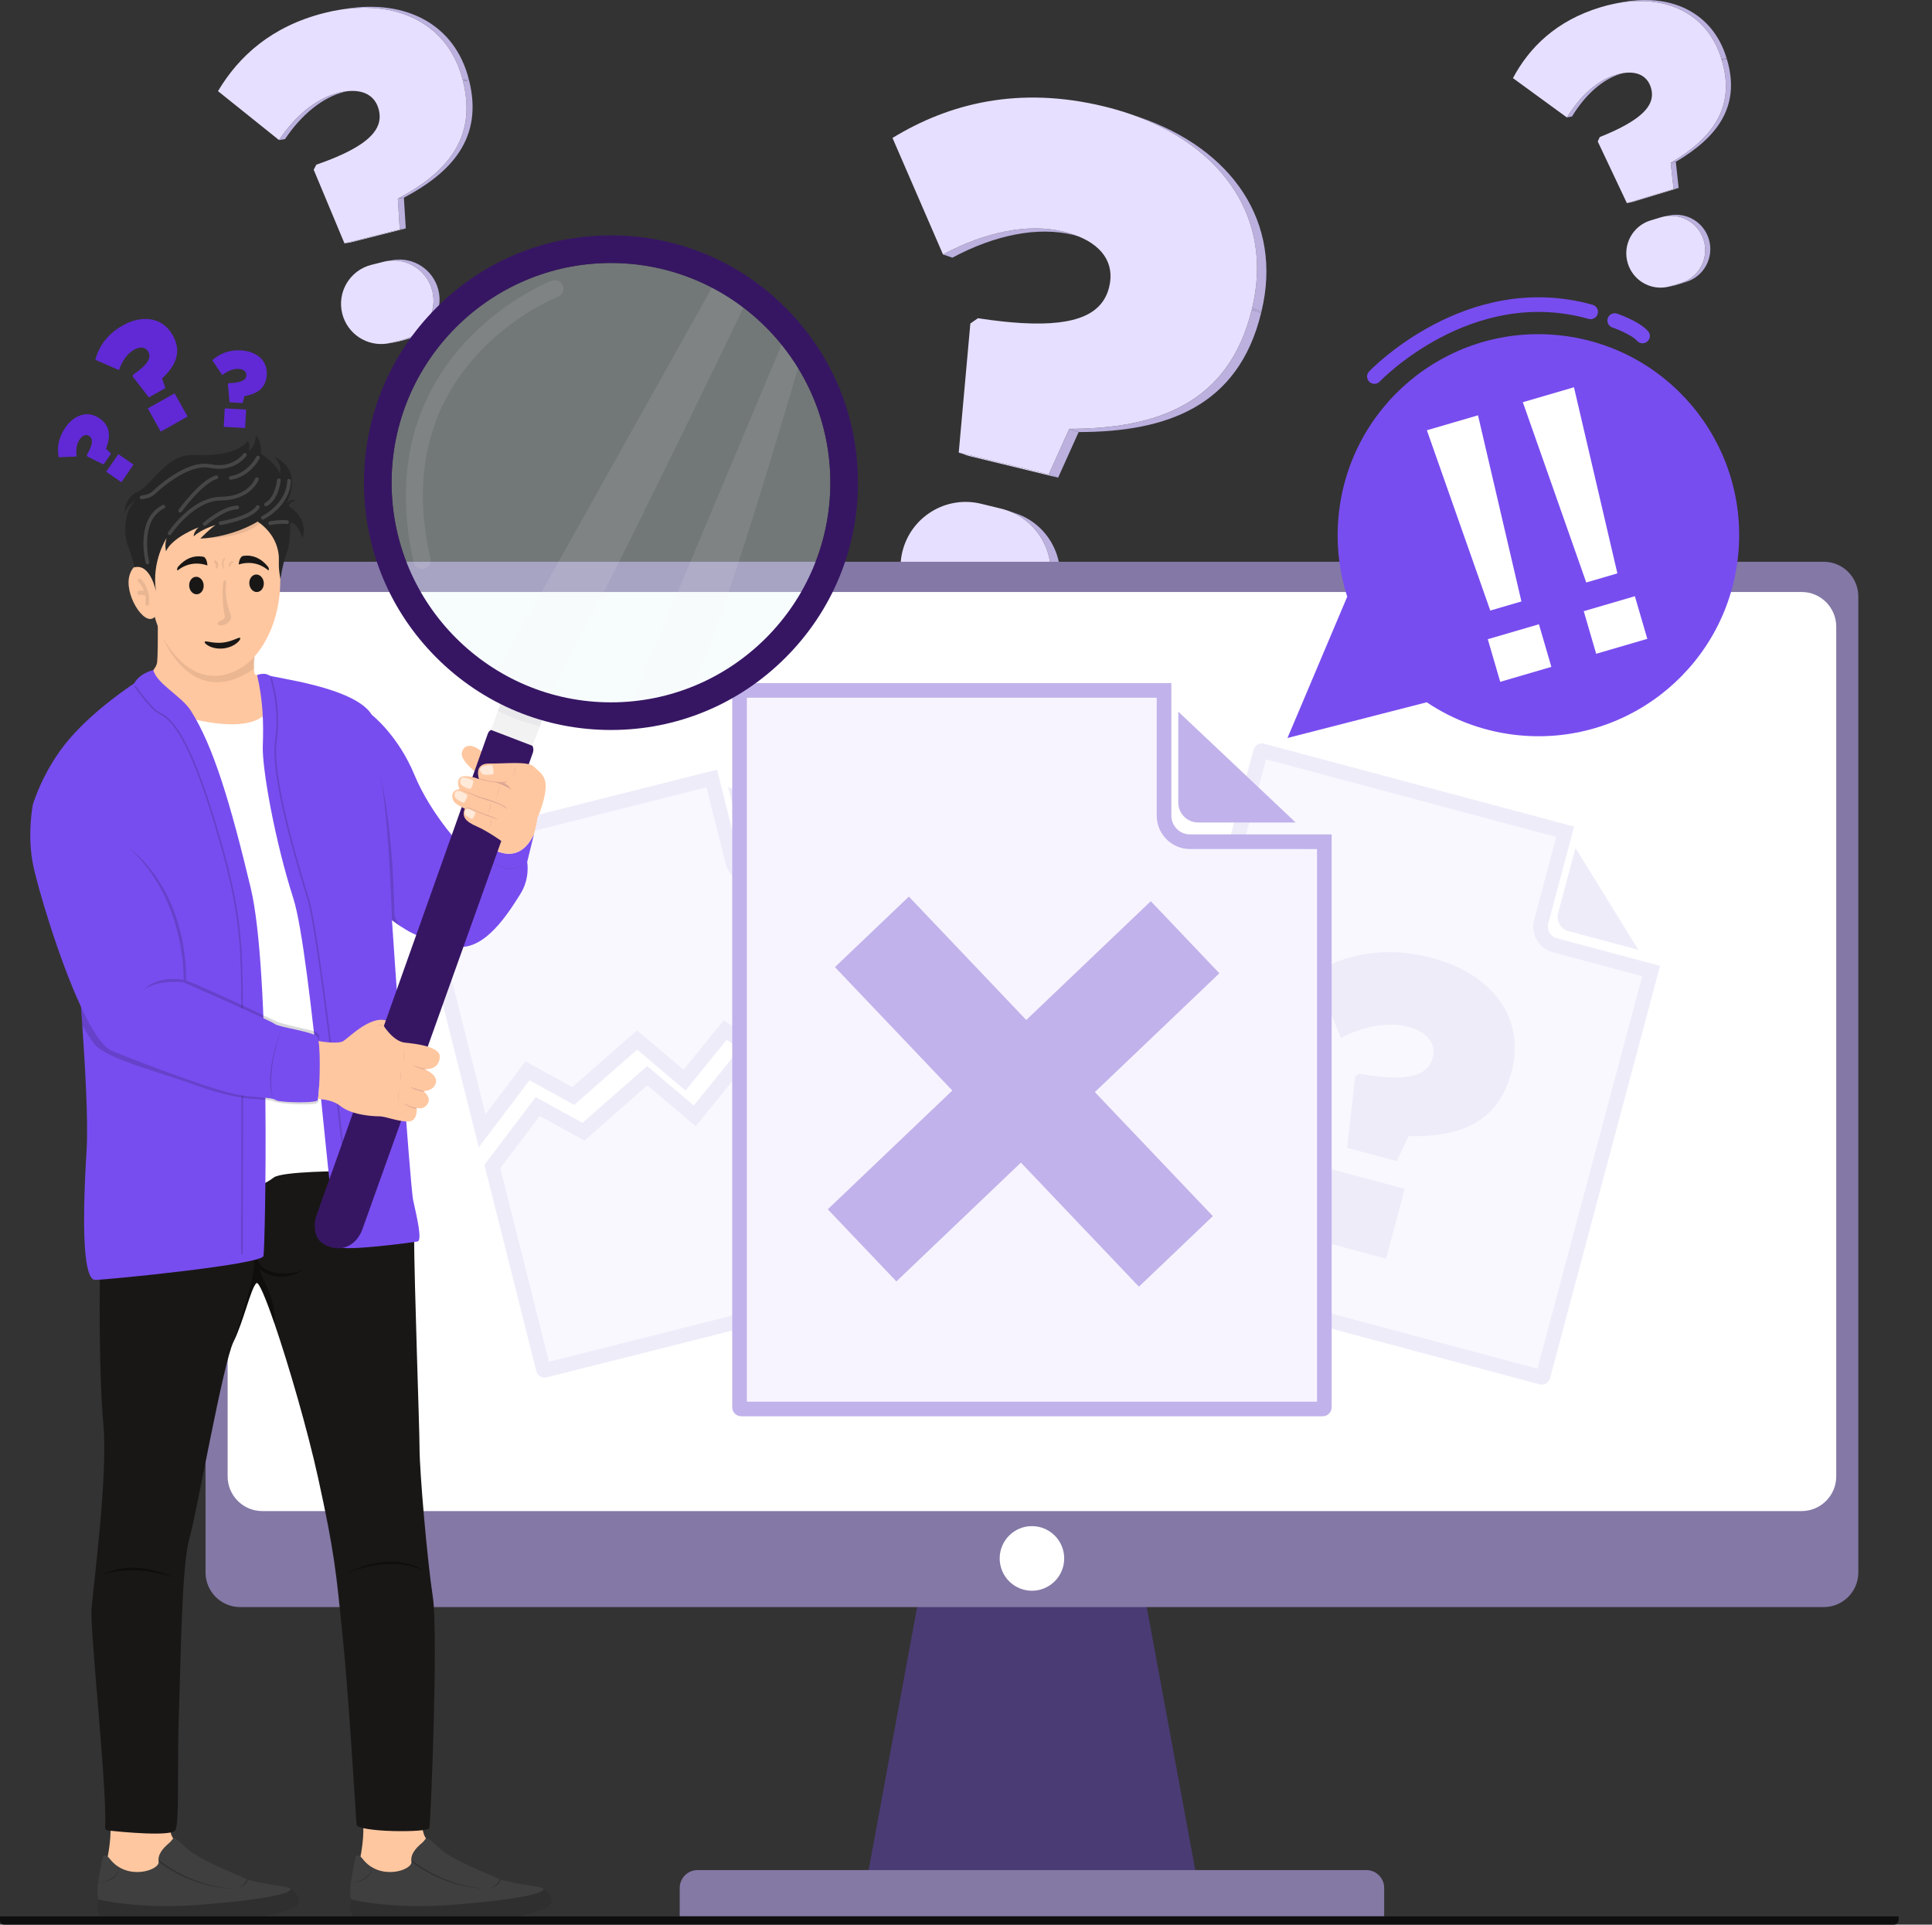 <svg width="264" height="263" viewBox="0 0 264 263" fill="none" xmlns="http://www.w3.org/2000/svg">
<rect x="0" y="0" width="264" height="263" fill="#333333" stroke="none"/>
<g clip-path="url(#clip0_4348_4403)">
<path d="M146.676 32.04L147.961 32.481C147.536 32.336 147.085 32.203 146.609 32.089C141.832 30.928 135.954 32.09 130.138 35.21L128.854 34.769C134.669 31.65 140.547 30.488 145.324 31.648C145.801 31.764 146.251 31.895 146.676 32.04Z" fill="#BBB0DE"/>
<path d="M143.305 64.827L144.591 65.267L132.292 62.28L131.007 61.84L143.305 64.827Z" fill="#E7DFFF"/>
<path d="M146.107 58.601L147.392 59.04L144.591 65.267L143.305 64.827L146.107 58.601Z" fill="#BBB0DE"/>
<path d="M154.382 15.563L155.667 16.004C168.4 20.366 175.328 30.384 172.376 42.558L171.091 42.117C174.044 29.945 167.115 19.927 154.382 15.563Z" fill="#BBB0DE"/>
<path d="M171.091 42.117L172.376 42.557L172.328 42.762L171.043 42.321L171.091 42.117Z" fill="#BBB0DE"/>
<path d="M171.043 42.321L172.328 42.762C169.213 55.602 159.341 59.032 147.392 59.042L146.107 58.601C158.056 58.59 167.928 55.162 171.043 42.321Z" fill="#BBB0DE"/>
<path d="M171.043 42.321C167.929 55.162 158.056 58.591 146.107 58.601L143.306 64.827L131.008 61.84L132.008 50.731L132.595 44.204L133.631 43.484C134.864 43.674 136.021 43.824 137.108 43.94C138 44.033 138.843 44.102 139.639 44.148C147.342 44.587 150.701 42.772 151.566 39.208C152.349 35.978 150.611 33.389 146.679 32.042C146.254 31.896 145.804 31.764 145.327 31.65C140.55 30.489 134.672 31.651 128.857 34.771L121.956 18.85C129.663 14.139 139.188 11.705 150.875 14.544C152.09 14.839 153.26 15.18 154.385 15.566C167.118 19.928 174.047 29.946 171.094 42.12L171.043 42.321Z" fill="#E7DFFF"/>
<path d="M129.843 86.161L131.128 86.601C130.858 86.537 130.594 86.459 130.338 86.371L129.053 85.93C129.309 86.018 129.573 86.095 129.843 86.161Z" fill="#E7DFFF"/>
<path d="M132.588 86.827L133.873 87.268L131.129 86.601L129.844 86.161L132.588 86.827Z" fill="#E7DFFF"/>
<path d="M137.58 69.734L138.865 70.174C143.164 71.647 145.707 76.191 144.613 80.705C143.453 85.488 138.644 88.427 133.873 87.268L132.588 86.828C137.359 87.986 142.168 85.047 143.328 80.264C144.422 75.751 141.879 71.205 137.58 69.734Z" fill="#BBB0DE"/>
<path d="M137.58 69.734C141.879 71.207 144.422 75.751 143.328 80.264C142.168 85.047 137.359 87.986 132.588 86.828L129.844 86.161C129.574 86.096 129.31 86.018 129.053 85.93C124.756 84.457 122.211 79.913 123.305 75.4C124.465 70.615 129.275 67.678 134.046 68.836L136.79 69.503C137.059 69.568 137.322 69.646 137.58 69.734Z" fill="#E7DFFF"/>
<path d="M221.47 10.051L222.171 9.907C221.94 9.954 221.701 10.016 221.454 10.091C218.977 10.841 216.62 12.94 214.813 15.91L214.112 16.054C215.919 13.084 218.276 10.986 220.753 10.235C221 10.16 221.239 10.098 221.47 10.051Z" fill="#BBB0DE"/>
<path d="M228.681 25.826L229.382 25.683L223.007 27.615L222.306 27.759L228.681 25.826Z" fill="#E7DFFF"/>
<path d="M228.292 22.253L228.993 22.109L229.382 25.682L228.681 25.826L228.292 22.253Z" fill="#BBB0DE"/>
<path d="M220.574 0.515L221.275 0.372C228.215 -1.053 234.029 1.64 235.934 7.951L235.233 8.095C233.328 1.784 227.514 -0.909 220.574 0.515Z" fill="#BBB0DE"/>
<path d="M235.233 8.095L235.933 7.951L235.965 8.057L235.266 8.201L235.233 8.095Z" fill="#BBB0DE"/>
<path d="M235.266 8.201L235.967 8.057C237.978 14.715 234.413 18.909 228.995 22.108L228.294 22.252C233.712 19.055 237.276 14.86 235.266 8.201Z" fill="#BBB0DE"/>
<path d="M235.266 8.201C237.277 14.859 233.711 19.053 228.294 22.252L228.682 25.825L222.307 27.758L219.799 22.45L218.325 19.332L218.602 18.729C219.212 18.485 219.777 18.244 220.3 18.006C220.73 17.811 221.13 17.617 221.504 17.424C225.115 15.565 226.155 13.844 225.598 11.995C225.092 10.32 223.613 9.61 221.471 10.05C221.239 10.097 221 10.159 220.754 10.234C218.276 10.984 215.919 13.083 214.113 16.053L206.738 10.674C208.979 6.477 212.65 2.827 218.71 0.99C219.34 0.799 219.962 0.642 220.576 0.516C227.516 -0.909 233.33 1.784 235.235 8.095L235.266 8.201Z" fill="#E7DFFF"/>
<path d="M228.262 39.103L228.963 38.959C228.823 39.002 228.683 39.037 228.542 39.067L227.841 39.211C227.982 39.181 228.122 39.146 228.262 39.103Z" fill="#E7DFFF"/>
<path d="M229.684 38.673L230.385 38.529L228.963 38.959L228.262 39.103L229.684 38.673Z" fill="#E7DFFF"/>
<path d="M227.392 29.583L228.093 29.439C230.435 28.959 232.801 30.34 233.507 32.681C234.257 35.161 232.858 37.78 230.385 38.529L229.684 38.673C232.157 37.922 233.556 35.305 232.806 32.825C232.101 30.484 229.735 29.102 227.392 29.583Z" fill="#BBB0DE"/>
<path d="M227.392 29.584C229.734 29.103 232.1 30.484 232.807 32.825C233.556 35.305 232.157 37.924 229.684 38.673L228.262 39.103C228.122 39.146 227.981 39.181 227.841 39.211C225.498 39.691 223.133 38.31 222.426 35.969C221.676 33.489 223.076 30.87 225.548 30.12L226.971 29.689C227.112 29.647 227.253 29.611 227.392 29.584Z" fill="#E7DFFF"/>
<path d="M47.042 12.516L47.869 12.385C47.597 12.428 47.313 12.487 47.02 12.562C44.085 13.305 41.217 15.631 38.946 19.006L38.119 19.137C40.389 15.763 43.258 13.437 46.193 12.692C46.485 12.617 46.768 12.559 47.042 12.516Z" fill="#BBB0DE"/>
<path d="M54.626 31.343L55.451 31.213L47.895 33.129L47.069 33.259L54.626 31.343Z" fill="#E7DFFF"/>
<path d="M54.362 27.145L55.188 27.015L55.451 31.214L54.625 31.343L54.362 27.145Z" fill="#BBB0DE"/>
<path d="M46.506 1.322L47.333 1.191C55.521 -0.101 62.172 3.359 64.062 10.839L63.234 10.969C61.345 3.489 54.694 0.029 46.506 1.322Z" fill="#BBB0DE"/>
<path d="M63.234 10.969L64.062 10.839L64.092 10.965L63.267 11.096L63.234 10.969Z" fill="#BBB0DE"/>
<path d="M63.266 11.096L64.094 10.965C66.087 18.856 61.694 23.568 55.19 27.015L54.362 27.145C60.867 23.697 65.258 18.985 63.266 11.096Z" fill="#BBB0DE"/>
<path d="M63.267 11.096C65.26 18.987 60.867 23.698 54.363 27.145L54.625 31.343L47.069 33.258L44.422 26.919L42.866 23.195L43.224 22.504C43.95 22.252 44.624 22 45.249 21.751C45.762 21.545 46.24 21.34 46.688 21.135C51.008 19.156 52.317 17.199 51.764 15.01C51.262 13.025 49.573 12.115 47.044 12.514C46.771 12.557 46.488 12.616 46.195 12.691C43.26 13.434 40.391 15.76 38.121 19.135L29.789 12.453C32.633 7.666 37.121 3.597 44.303 1.777C45.05 1.587 45.784 1.436 46.509 1.322C54.697 0.029 61.348 3.489 63.237 10.969L63.267 11.096Z" fill="#E7DFFF"/>
<path d="M53.423 46.84L54.25 46.709C54.084 46.752 53.919 46.786 53.753 46.812L52.926 46.943C53.092 46.916 53.257 46.883 53.423 46.84Z" fill="#E7DFFF"/>
<path d="M55.109 46.413L55.935 46.283L54.249 46.709L53.423 46.84L55.109 46.413Z" fill="#E7DFFF"/>
<path d="M52.917 35.665L53.744 35.534C56.509 35.098 59.2 36.84 59.9 39.614C60.642 42.554 58.867 45.539 55.935 46.283L55.108 46.414C58.04 45.671 59.815 42.685 59.072 39.745C58.373 36.971 55.682 35.229 52.917 35.665Z" fill="#BBB0DE"/>
<path d="M52.916 35.665C55.681 35.229 58.372 36.971 59.072 39.745C59.814 42.685 58.039 45.669 55.108 46.414L53.421 46.841C53.255 46.884 53.09 46.918 52.924 46.944C50.161 47.38 47.469 45.639 46.768 42.864C46.026 39.924 47.801 36.938 50.733 36.195L52.419 35.768C52.585 35.725 52.751 35.691 52.916 35.665Z" fill="#E7DFFF"/>
<path d="M155.108 210.977H141.011H126.912L118.109 258.707H141.011H163.911L155.108 210.977Z" fill="#4A3B74"/>
<path d="M249.202 219.608H32.818C30.204 219.608 28.085 217.486 28.085 214.869V81.504C28.085 78.886 30.204 76.764 32.818 76.764H249.2C251.814 76.764 253.933 78.886 253.933 81.504V214.869C253.933 217.487 251.815 219.608 249.202 219.608Z" fill="#8478A6"/>
<path d="M246.182 206.487H35.837C33.224 206.487 31.105 204.365 31.105 201.748V85.635C31.105 83.018 33.224 80.895 35.837 80.895H246.182C248.795 80.895 250.915 83.018 250.915 85.635V201.748C250.915 204.365 248.795 206.487 246.182 206.487Z" fill="white"/>
<path d="M141.01 217.373C143.445 217.373 145.419 215.396 145.419 212.958C145.419 210.52 143.445 208.543 141.01 208.543C138.575 208.543 136.602 210.52 136.602 212.958C136.602 215.396 138.575 217.373 141.01 217.373Z" fill="white"/>
<path d="M186.707 255.546H95.313C93.97 255.546 92.88 256.638 92.88 257.983V261.866H189.141V257.983C189.14 256.638 188.05 255.546 186.707 255.546Z" fill="#8478A5"/>
<g opacity="0.25">
<path d="M122.965 142.632L130.59 172.924C130.611 173.01 130.555 173.1 130.463 173.122L74.46 187.246C74.368 187.27 74.277 187.217 74.255 187.132L67.275 159.399L73.469 151.211L79.729 154.646L88.443 146.99L94.936 152.484L100.483 145.634L106.746 149.835L113.505 142.612L118.524 148.012L122.965 142.632Z" fill="#E9E3FA" stroke="#C1B2EB" stroke-width="2" stroke-miterlimit="10"/>
<path d="M116.182 116.326L121.575 137.752L117.132 143.132L112.114 137.732L105.354 144.954L99.091 140.754L93.544 147.604L87.052 142.11L78.337 149.766L72.077 146.331L65.883 154.518L56.403 116.85C56.381 116.763 56.438 116.674 56.529 116.65L97.255 106.38L100.137 117.834C100.47 119.153 101.862 119.939 103.249 119.588L116.182 116.326Z" fill="#E9E3FA" stroke="#C1B2EB" stroke-width="2" stroke-miterlimit="10"/>
<path d="M101.583 115.829L99.49 107.511L113.349 114.794L103.952 117.164C102.896 117.43 101.835 116.832 101.583 115.829Z" fill="#C1B2EB"/>
</g>
<g opacity="0.25">
<path d="M225.621 132.692L210.84 188.082C210.815 188.174 210.72 188.23 210.626 188.205L153.687 172.969C153.594 172.944 153.539 172.849 153.564 172.755L172.254 102.71C172.279 102.617 172.375 102.561 172.469 102.586L213.875 113.666L210.601 125.932C210.224 127.347 211.06 128.795 212.473 129.172L225.621 132.692Z" fill="#E9E3FA" stroke="#C1B2EB" stroke-width="2" stroke-miterlimit="10"/>
<path d="M212.907 124.779L215.285 115.87L223.885 129.801L214.331 127.244C213.258 126.957 212.621 125.854 212.907 124.779Z" fill="#C1B2EB"/>
<path d="M185.174 147.103L185.758 146.718C192.412 147.898 195.116 146.996 195.76 144.581L195.775 144.526C196.284 142.616 195.085 141.032 192.393 140.312C189.757 139.607 186.482 140.174 183.216 141.828L179.587 132.914C183.923 130.404 189.236 129.179 195.684 130.904C203.926 133.11 208.504 139.147 206.556 146.447L206.527 146.558C204.639 153.633 199.119 155.405 192.489 155.256L190.857 158.669L184.072 156.854L185.174 147.103ZM180.906 159.499L191.953 162.455L189.405 172.001L178.358 169.045L180.906 159.499Z" fill="#C1B2EB"/>
</g>
<path d="M180.966 115.023V192.301C180.966 192.43 180.861 192.536 180.731 192.536H101.289C101.16 192.536 101.055 192.43 101.055 192.301V94.575C101.055 94.445 101.16 94.34 101.289 94.34H159.06V111.454C159.06 113.426 160.653 115.021 162.623 115.021L180.966 115.023Z" fill="#F7F4FF" stroke="#C1B2EB" stroke-width="2" stroke-miterlimit="10"/>
<path d="M161.008 109.675V97.246L177.047 112.391H163.718C162.221 112.39 161.008 111.173 161.008 109.675Z" fill="#C1B2EB"/>
<path d="M114.089 132.156L124.193 122.519L140.235 139.381L157.251 123.147L166.623 132.999L149.607 149.232L165.732 166.184L155.629 175.821L139.503 158.87L122.487 175.103L113.115 165.251L130.131 149.018L114.089 132.156Z" fill="#C1B2EB"/>
<path d="M49.258 253.705C49.258 253.705 49.891 250.668 49.552 248.676C49.213 246.685 57.58 247.036 57.58 247.036C57.58 247.036 57.404 250.162 58.221 251.23C59.038 252.298 58.548 254.195 58.548 254.195L55.086 257.542L51.287 256.798C51.287 256.796 49.037 255.054 49.258 253.705Z" fill="#FFC7A0"/>
<path d="M48.121 261.665C48.207 261.806 48.317 261.92 48.471 262.014H69.915C73.177 261.492 74.872 260.738 75.224 260.328C75.795 259.665 74.937 258.431 74.236 258.049C74.184 258.021 74.134 257.999 74.088 257.981C73.426 257.732 70.153 257.423 68.41 256.823C68.372 256.809 68.334 256.795 68.296 256.782C68.19 256.742 68.09 256.701 67.999 256.66C66.427 255.949 61.703 254.16 59.846 252.386C57.99 250.612 58.356 251.215 57.767 251.741C57.212 252.235 56.183 253.059 56.2 254.156C56.202 254.228 56.208 254.301 56.218 254.376C56.394 255.583 51.858 257.064 49.526 253.985C49.526 253.985 48.741 252.928 48.518 254.059C48.295 255.188 47.512 258.785 48.016 259.56C48.016 259.56 47.541 260.725 48.121 261.665Z" fill="#3F3F3F"/>
<path opacity="0.25" d="M66.585 258.101C60.354 257.948 56.22 254.375 56.22 254.375C56.209 254.3 56.204 254.226 56.202 254.154C60.725 257.647 65.369 258.055 66.585 258.101Z" fill="black"/>
<path opacity="0.35" d="M66.855 258.106C66.816 258.106 66.745 258.106 66.645 258.104C66.716 258.104 66.785 258.105 66.855 258.106Z" fill="#191716"/>
<path opacity="0.25" d="M68.412 256.821C68.314 257.233 67.963 257.757 66.907 258.099C67.042 258.048 67.988 257.663 68.298 256.78C68.334 256.793 68.374 256.808 68.412 256.821Z" fill="black"/>
<path opacity="0.25" d="M48.121 261.665C48.207 261.806 48.317 261.92 48.471 262.014H69.915C73.177 261.492 74.872 260.738 75.224 260.328C75.795 259.665 74.937 258.431 74.236 258.049C74.569 258.744 70.623 259.599 62.01 260.28C53.398 260.96 48.016 259.56 48.016 259.56C48.016 259.56 47.541 260.725 48.121 261.665Z" fill="black"/>
<path opacity="0.25" d="M47.946 257.31C47.946 257.31 50.818 256.924 50.79 255.135C50.792 255.135 51.145 256.955 47.946 257.31Z" fill="black"/>
<path d="M14.717 253.705C14.717 253.705 15.35 250.668 15.011 248.676C14.672 246.685 23.039 247.036 23.039 247.036C23.039 247.036 22.863 250.162 23.68 251.23C24.497 252.298 24.007 254.195 24.007 254.195L20.544 257.542L16.746 256.798C16.746 256.796 14.496 255.054 14.717 253.705Z" fill="#FFC7A0"/>
<path d="M13.579 261.665C13.666 261.806 13.776 261.92 13.93 262.014H35.375C38.637 261.492 40.333 260.738 40.684 260.328C41.255 259.665 40.397 258.431 39.696 258.049C39.645 258.021 39.595 257.999 39.548 257.981C38.886 257.732 35.613 257.423 33.87 256.823C33.832 256.809 33.794 256.795 33.756 256.782C33.651 256.742 33.551 256.701 33.46 256.66C31.888 255.949 27.163 254.16 25.307 252.386C23.45 250.612 23.817 251.215 23.227 251.741C22.673 252.235 21.643 253.059 21.661 254.156C21.662 254.228 21.668 254.301 21.678 254.376C21.854 255.583 17.318 257.064 14.986 253.985C14.986 253.985 14.201 252.928 13.978 254.059C13.755 255.188 12.972 258.785 13.477 259.56C13.475 259.56 13 260.725 13.579 261.665Z" fill="#3F3F3F"/>
<path opacity="0.25" d="M32.044 258.101C25.813 257.948 21.679 254.375 21.679 254.375C21.669 254.3 21.663 254.226 21.661 254.154C26.184 257.647 30.826 258.055 32.044 258.101Z" fill="black"/>
<path opacity="0.35" d="M32.314 258.106C32.275 258.106 32.204 258.106 32.105 258.104C32.175 258.104 32.244 258.105 32.314 258.106Z" fill="#191716"/>
<path opacity="0.25" d="M33.87 256.821C33.772 257.233 33.421 257.757 32.365 258.099C32.5 258.048 33.446 257.663 33.756 256.78C33.792 256.793 33.83 256.808 33.87 256.821Z" fill="black"/>
<path opacity="0.25" d="M13.579 261.665C13.666 261.806 13.776 261.92 13.93 262.014H35.375C38.637 261.492 40.332 260.738 40.684 260.328C41.255 259.665 40.397 258.431 39.696 258.049C40.029 258.744 36.083 259.599 27.47 260.28C18.858 260.96 13.476 259.56 13.476 259.56C13.476 259.56 13 260.725 13.579 261.665Z" fill="black"/>
<path opacity="0.25" d="M13.405 257.31C13.405 257.31 16.277 256.924 16.249 255.135C16.251 255.135 16.604 256.955 13.405 257.31Z" fill="black"/>
<path d="M58.664 249.804C58.472 250.474 48.819 250.378 48.722 249.325C48.627 248.271 47.67 231.904 46.81 223.48C45.95 215.057 45.758 212.376 43.466 201.943C42.052 195.512 39.475 186.607 37.521 180.901C36.307 177.35 35.333 175.04 35.029 175.334C34.243 176.097 33.337 180.393 31.904 183.36C31.901 183.367 31.9 183.372 31.9 183.372C30.465 186.338 26.929 206.537 25.876 210.269C24.825 214.002 24.729 226.064 24.455 233.818C24.181 241.571 24.539 249.037 23.964 250.09C23.464 251.005 16.525 250.328 14.731 250.136C14.504 250.112 14.342 249.911 14.36 249.684C14.702 245.332 12.31 222.804 12.495 220.034C12.685 217.164 14.788 201.657 14.12 194.572C13.451 187.488 13.451 170.355 14.12 160.688C14.551 154.457 16.402 148.35 17.665 144.796C18.361 142.834 18.877 141.651 18.877 141.651C18.877 141.651 31.992 151.599 52.261 145.411C53.594 149.626 54.819 152.928 54.819 152.928C54.819 152.928 54.908 153.066 55.059 153.308C55.724 154.383 54.96 157.849 55.117 159.882C55.253 161.675 55.866 163.214 55.485 164.474H56.102C55.954 164.962 56.764 165.071 56.658 165.472C56.591 165.723 56.569 166.774 56.576 168.358C56.611 175.832 57.327 195.139 57.327 197.825C57.327 201.078 58.379 213.236 59.144 218.214C59.907 223.193 58.855 249.134 58.664 249.804Z" fill="#191716"/>
<g opacity="0.4">
<path d="M34.943 162.834C34.638 162.834 34.415 162.64 34.385 162.336C34.285 161.387 34.135 149.827 34.129 149.335L34.128 149.221L36.577 147.823L36.593 148.136C36.596 148.188 36.872 153.442 37.12 157.805C37.324 161.42 35.753 162.769 35.005 162.83C34.984 162.834 34.964 162.834 34.943 162.834ZM34.518 149.446C34.534 150.678 34.676 161.414 34.77 162.296C34.779 162.379 34.81 162.459 34.974 162.446C35.653 162.39 36.91 160.938 36.734 157.83C36.522 154.079 36.288 149.67 36.225 148.472L34.518 149.446Z" fill="black"/>
</g>
<path d="M54.106 146.759L53.41 148.92C33.708 153.79 17.664 144.797 17.664 144.797C18.361 142.837 18.877 141.651 18.877 141.651C24.634 144.633 31.207 145.815 36.992 146.166C37.212 146.181 37.431 146.192 37.65 146.203C45.825 146.618 52.262 145.413 52.262 145.413C53.111 145.559 53.701 146.069 54.106 146.759Z" fill="#070606"/>
<path d="M40.85 150.504C40.834 150.676 40.69 150.805 40.517 150.803C39.203 150.779 33.678 150.638 31.359 149.871C31.226 149.827 31.137 149.702 31.135 149.561C31.129 148.953 31.137 147.242 31.326 145.559C31.346 145.373 31.516 145.239 31.701 145.267C32.533 145.392 34.79 145.718 36.991 145.909C37.206 145.928 37.42 145.946 37.631 145.962C38.726 146.041 39.769 146.081 40.576 146.035C40.764 146.023 40.92 146.173 40.922 146.361C40.928 147.26 40.932 149.628 40.85 150.504Z" fill="#EDEDED"/>
<path opacity="0.4" d="M37.521 180.901C36.307 177.352 35.333 175.039 35.029 175.334C34.242 176.097 33.336 180.393 31.904 183.36C32.036 182.972 34.955 174.37 34.71 172.511C34.461 170.608 30.461 170.108 30.461 170.108C30.461 170.108 34.378 170.058 35.26 172.311C36.137 174.554 40.419 174.216 41.495 173.424C41.276 173.601 38.649 175.616 35.695 173.601C34.522 172.799 37.882 176.926 37.521 180.901Z" fill="black"/>
<path opacity="0.4" d="M56.658 165.473C56.658 165.473 54.911 164.962 54.31 163.48C54.31 163.48 54.955 165.445 56.658 165.473Z" fill="black"/>
<path opacity="0.4" d="M47.003 215.173C47.003 215.173 52.953 212.234 58.006 214.684C58.006 214.682 54.012 211.5 47.003 215.173Z" fill="black"/>
<path opacity="0.4" d="M23.775 215.58C23.775 215.58 18.477 212.805 13.995 215.171C13.995 215.173 18.069 213.622 23.775 215.58Z" fill="black"/>
<path d="M24.004 99.457L34.111 103.325L39.228 98.315L36.029 94.093C36.01 93.832 35.614 92.583 35.623 92.31C35.624 92.25 34.875 92.325 34.788 92.068C34.634 91.608 34.696 90.051 34.746 89.696C34.758 89.619 34.768 89.547 34.778 89.483C34.821 89.214 34.865 88.807 34.865 88.807L21.536 82.029C21.536 82.029 21.64 88.669 21.479 90.442C21.319 92.215 17.354 94.26 17.354 94.26C16.451 97.167 24.004 99.457 24.004 99.457Z" fill="#FFC7A0"/>
<path d="M38.293 79.603C38.23 86.844 33.879 92.567 29.471 92.432C24.447 92.278 20.419 86.484 20.482 79.243C20.545 72.003 21.368 65.943 29.699 66.213C40.343 66.557 38.356 72.364 38.293 79.603Z" fill="#FFC7A0"/>
<path opacity="0.08" d="M22.254 87.127C22.291 87.226 26.204 97.249 34.694 91.404C34.703 90.667 34.791 90.163 34.864 89.615C33.486 91.375 27.339 95.903 22.254 87.127Z" fill="black"/>
<path d="M20.492 78.521C20.492 78.521 18.731 75.796 17.758 78.433C16.785 81.067 19.784 85.801 21.143 84.293C22.502 82.784 20.492 78.521 20.492 78.521Z" fill="#FFC7A0"/>
<path opacity="0.1" d="M19.242 79.12C19.131 79.017 18.972 79.035 18.889 79.16C18.807 79.285 18.83 79.47 18.942 79.574C18.949 79.58 19.383 79.99 19.66 80.728C19.324 80.656 19.012 80.712 18.961 80.722C18.824 80.75 18.739 80.902 18.77 81.062C18.795 81.186 18.881 81.279 18.984 81.301C19.012 81.307 19.043 81.307 19.072 81.301C19.204 81.275 19.599 81.244 19.839 81.4C19.89 81.715 19.905 82.068 19.857 82.456C19.838 82.614 19.933 82.77 20.071 82.801C20.072 82.801 20.074 82.801 20.075 82.802C20.212 82.831 20.338 82.729 20.357 82.572C20.624 80.42 19.298 79.173 19.242 79.12Z" fill="#272727"/>
<path opacity="0.1" d="M27.374 73.596C27.374 73.596 32.955 73.823 35.539 71.455C38.122 69.086 32.985 71.396 32.985 71.396L27.374 73.596Z" fill="#272727"/>
<path d="M35.203 71.267C35.203 71.267 32.029 73.353 27.374 73.596C27.374 73.596 28.848 72.078 29.477 71.747C29.477 71.747 27.61 72.235 26.466 73.298C26.466 73.298 26.428 72.683 27.141 72.066C27.141 72.066 23.631 73.341 22.682 75.318C22.682 75.318 22.451 74.476 22.77 73.516C22.77 73.516 20.667 76.701 21.321 80.815C21.321 80.815 20.556 76.948 18.376 77.528C18.376 77.528 18.045 75.923 17.492 74.63C16.94 73.339 16.767 69.862 18.579 68.397C18.579 68.397 17.357 68.952 17.028 70.092C17.028 70.092 16.921 68.064 18.878 67.147C20.834 66.231 22.704 62.023 26.523 62.172C30.343 62.321 32.695 61.677 33.857 60.252C33.857 60.252 34.212 60.666 33.996 61.596C33.996 61.596 34.977 61.066 34.952 59.475C34.952 59.475 35.803 60.239 35.65 61.966C35.65 61.966 38.062 63.637 38.243 64.802C38.243 64.802 38.651 63.449 37.403 62.412C37.403 62.412 41.536 63.77 39.178 68.748C39.178 68.748 40.036 67.96 40.319 68.443C40.319 68.443 39.455 68.654 39.462 69.196C39.462 69.196 42.224 70.668 41.334 73.551C41.334 73.551 40.659 71.277 39.66 71.446C39.66 71.446 39.735 74.124 39.191 75.506C38.645 76.888 38.327 79.117 38.327 79.117C38.327 79.117 38.044 77.951 38.107 76.653C38.17 75.354 37.746 73.018 35.203 71.267Z" fill="#262626"/>
<path opacity="0.15" d="M23.175 72.887C23.175 72.887 26.272 68.161 30.199 68.134C34.125 68.108 35.106 65.483 35.106 65.483" stroke="#FEFEFE" stroke-width="0.5" stroke-miterlimit="10" stroke-linecap="round"/>
<path opacity="0.15" d="M27.968 71.602C27.968 71.602 30.515 69.377 32.429 69.344" stroke="#FEFEFE" stroke-width="0.5" stroke-miterlimit="10" stroke-linecap="round"/>
<path opacity="0.15" d="M30.149 71.492C30.149 71.492 34.269 70.825 35.231 69.283" stroke="#FEFEFE" stroke-width="0.5" stroke-miterlimit="10" stroke-linecap="round"/>
<path opacity="0.15" d="M35.91 70.751C35.91 70.751 39.37 69.086 39.501 65.696" stroke="#FEFEFE" stroke-width="0.5" stroke-miterlimit="10" stroke-linecap="round"/>
<path opacity="0.15" d="M39.227 71.355C39.227 71.355 38.518 71.213 36.898 71.495" stroke="#FEFEFE" stroke-width="0.5" stroke-miterlimit="10" stroke-linecap="round"/>
<path opacity="0.15" d="M19.352 67.967C19.352 67.967 20.415 67.866 20.915 67.406C21.415 66.948 25.53 63.029 28.742 63.69C31.954 64.351 33.461 62.15 33.461 62.15" stroke="#FEFEFE" stroke-width="0.5" stroke-miterlimit="10" stroke-linecap="round"/>
<path opacity="0.15" d="M20.149 76.858C20.149 76.858 18.655 71.078 22.329 69.233" stroke="#FEFEFE" stroke-width="0.5" stroke-miterlimit="10" stroke-linecap="round"/>
<path opacity="0.15" d="M35.252 62.527C35.252 62.527 34.078 64.89 31.532 65.309" stroke="#FEFEFE" stroke-width="0.5" stroke-miterlimit="10" stroke-linecap="round"/>
<path opacity="0.15" d="M38.105 65.627C38.105 65.627 37.878 68.112 36.341 68.938" stroke="#FEFEFE" stroke-width="0.5" stroke-miterlimit="10" stroke-linecap="round"/>
<path opacity="0.15" d="M24.624 69.778C24.624 69.778 27.497 65.799 29.565 65.213" stroke="#FEFEFE" stroke-width="0.5" stroke-miterlimit="10" stroke-linecap="round"/>
<path d="M24.326 77.463C24.342 77.442 24.358 77.422 24.375 77.404C25.298 76.336 26.448 75.863 27.695 76.061C27.803 76.078 27.918 76.105 28.027 76.24C28.235 76.498 28.299 76.811 28.348 77.269C26.862 76.768 25.453 77.006 24.246 77.969C24.182 77.822 24.195 77.809 24.225 77.678C24.246 77.583 24.284 77.518 24.326 77.463Z" fill="#191716"/>
<path d="M36.627 77.453C36.612 77.431 36.596 77.41 36.58 77.392C35.687 76.298 34.552 75.791 33.3 75.952C33.19 75.966 33.075 75.989 32.963 76.12C32.748 76.371 32.674 76.683 32.612 77.14C34.113 76.682 35.515 76.961 36.691 77.959C36.759 77.814 36.746 77.801 36.722 77.668C36.701 77.574 36.667 77.509 36.627 77.453Z" fill="#191716"/>
<path d="M26.929 81.207C27.475 81.167 27.878 80.599 27.829 79.939C27.781 79.279 27.299 78.776 26.752 78.817C26.206 78.857 25.803 79.425 25.852 80.085C25.9 80.745 26.383 81.248 26.929 81.207Z" fill="#191716"/>
<path d="M35.145 80.899C35.691 80.859 36.095 80.291 36.046 79.631C35.998 78.971 35.515 78.468 34.969 78.509C34.423 78.549 34.02 79.117 34.069 79.777C34.117 80.437 34.599 80.939 35.145 80.899Z" fill="#191716"/>
<path opacity="0.1" d="M30.916 79.738C30.929 79.659 30.923 79.577 30.898 79.501C30.838 79.315 30.703 79.054 30.523 79.568C30.315 80.161 30.412 83.013 30.702 84.068C30.768 84.309 30.655 84.563 30.428 84.666L30.029 84.846C29.904 84.904 29.8 85.007 29.76 85.139C29.715 85.287 29.759 85.454 30.174 85.468C30.928 85.49 31.818 84.736 31.538 84.037C31.262 83.348 30.634 81.529 30.916 79.738Z" fill="#272727"/>
<path d="M32.811 87.171C32.719 87.093 32.447 87.223 32.038 87.387C31.631 87.553 31.069 87.744 30.432 87.813C29.796 87.882 29.208 87.816 28.775 87.741C28.342 87.669 28.049 87.6 27.976 87.697C27.941 87.743 27.968 87.823 28.059 87.928C28.15 88.032 28.307 88.154 28.53 88.271C28.752 88.389 29.041 88.496 29.379 88.562C29.718 88.63 30.108 88.652 30.516 88.609C30.922 88.564 31.299 88.456 31.617 88.318C31.936 88.18 32.195 88.013 32.389 87.851C32.582 87.688 32.712 87.535 32.779 87.414C32.845 87.295 32.855 87.209 32.811 87.171Z" fill="#191716"/>
<path opacity="0.1" d="M31.84 76.703C31.885 76.707 31.941 76.729 31.941 76.77C31.941 76.817 31.896 76.825 31.859 76.841C31.799 76.867 31.743 76.902 31.69 76.939C31.637 76.974 31.585 77.015 31.554 77.068C31.532 77.106 31.52 77.149 31.511 77.19C31.495 77.262 31.492 77.331 31.489 77.403C31.486 77.462 31.431 77.5 31.368 77.45C31.344 77.431 31.329 77.406 31.318 77.38C31.283 77.297 31.268 77.212 31.278 77.129C31.284 77.082 31.299 77.036 31.322 76.99C31.406 76.823 31.627 76.685 31.84 76.703ZM29.242 76.744C29.215 76.645 29.331 76.55 29.438 76.587C29.618 76.648 29.732 76.823 29.787 76.982C29.864 77.208 29.841 77.487 29.631 77.651C29.6 77.675 29.555 77.697 29.523 77.675C29.443 77.622 29.512 77.368 29.509 77.296C29.505 77.189 29.471 77.083 29.413 76.989C29.361 76.907 29.269 76.836 29.242 76.744ZM30.668 76.225C30.697 76.209 30.724 76.218 30.735 76.247C30.761 76.311 30.727 76.358 30.696 76.412C30.661 76.472 30.633 76.534 30.609 76.597C30.562 76.723 30.538 76.854 30.53 76.986C30.523 77.111 30.53 77.236 30.549 77.359C30.567 77.475 30.605 77.588 30.623 77.704C30.624 77.716 30.615 77.75 30.596 77.734C30.37 77.556 30.322 77.28 30.332 77.024C30.338 76.882 30.363 76.738 30.413 76.603C30.46 76.471 30.532 76.302 30.668 76.225Z" fill="#272727"/>
<path d="M24.333 97.686C24.333 97.686 34.356 101.055 36.776 96.91C39.196 92.765 47.182 160.036 47.182 160.036C47.182 160.036 38.577 160.039 37.421 160.897C36.264 161.755 34.297 162.93 33.907 160.897C33.517 158.864 24.333 97.686 24.333 97.686Z" fill="white"/>
<path d="M36.004 171.633C35.77 172.797 14.52 174.895 13.008 174.895C11.496 174.895 11.134 168.525 11.83 157.231C12.08 153.185 11.623 145.655 11.248 140.095C11.191 139.253 11.129 138.411 11.066 137.577V137.576C10.38 128.558 9.378 120.404 9.378 120.404L4.494 109.925C4.494 109.925 5.89 105.152 9.494 100.96C13.099 96.769 18.33 93.392 18.33 93.392C19.13 91.936 20.953 91.568 20.953 91.568C21.418 93.432 24.819 95.14 26.061 97.088C29.142 101.921 31.47 109.693 34.26 121.337C35.638 127.088 36.137 139.146 36.262 150.018C36.263 150.109 36.264 150.2 36.264 150.292C36.383 161.312 36.119 171.048 36.004 171.633Z" fill="#784DEF"/>
<path d="M35.134 92.246C35.134 92.246 36.116 91.837 36.759 92.282C37.268 92.633 48.486 93.843 50.812 97.686C53.138 101.527 53.561 125.759 53.561 125.759C53.561 125.759 56.003 161.969 56.468 164.065C56.932 166.161 57.746 169.537 57.048 169.653C56.35 169.769 46.971 171.05 46.197 170.352C45.421 169.653 42.53 130.374 40.073 122.732C37.561 114.92 35.792 104.947 35.91 101.92C36.026 98.893 35.948 95.738 35.134 92.246Z" fill="#784DEF"/>
<path opacity="0.15" d="M33.057 171.392C32.993 171.392 32.943 171.34 32.943 171.276C32.944 170.982 33.063 141.823 32.943 134.549C32.82 127.116 32.358 122.33 28.66 110.579C25.129 99.349 22.839 98.132 21.739 97.547C21.676 97.513 21.616 97.481 21.559 97.45C20.472 96.842 18.473 93.992 18.388 93.87C18.351 93.818 18.365 93.746 18.416 93.71C18.467 93.673 18.539 93.686 18.576 93.737C18.596 93.767 20.631 96.666 21.67 97.249C21.726 97.28 21.785 97.311 21.846 97.344C22.974 97.944 25.319 99.191 28.879 110.51C32.584 122.288 33.049 127.089 33.172 134.544C33.292 141.82 33.173 170.982 33.172 171.276C33.172 171.34 33.12 171.392 33.057 171.392Z" fill="black"/>
<path d="M43.45 150.173V150.174C43.433 150.259 43.416 150.318 43.4 150.347C43.142 150.778 38.245 150.671 37.722 150.347C37.205 150.027 36.778 150.089 33.424 149.744C30.069 149.4 19.491 145.266 15.363 143.628C14.04 143.107 12.534 140.717 11.069 137.576C7.96 130.911 5.043 120.861 4.496 118.05C3.69 113.917 4.496 109.924 4.496 109.924C10.227 110.827 14.366 112.958 17.355 115.602C25.652 122.944 25.08 134.242 25.08 134.242C27.23 135.188 37.035 139.495 37.551 139.926C38.067 140.356 42.712 140.96 43.325 141.647C43.407 141.737 43.473 141.951 43.523 142.254C43.523 142.255 43.523 142.255 43.523 142.255V142.257C43.58 142.584 43.621 143.017 43.648 143.512C43.651 143.559 43.653 143.605 43.655 143.655C43.765 145.912 43.614 149.327 43.45 150.173Z" fill="#784DEF"/>
<path d="M72.037 117.791C72.037 117.791 72.467 120.031 71.091 122.184C69.717 124.337 66.121 130.451 61.898 129.245C58.223 128.195 57.178 128.191 54.747 126.586C54.386 126.348 53.996 126.075 53.56 125.757C50.191 123.302 50.81 97.684 50.81 97.684C50.81 97.684 54.405 100.482 56.642 105.907C58.88 111.332 63.608 116.586 64.729 117.016C65.845 117.446 67.309 115.983 67.309 115.983C67.31 115.985 67.311 115.985 67.311 115.985C67.426 116.063 70.946 118.399 72.977 113.932C72.979 113.927 72.98 113.923 72.983 113.917C72.96 114.017 72.207 117.114 72.037 117.791Z" fill="#784DEF"/>
<path opacity="0.15" d="M43.239 150.778C42.739 151.03 38.394 150.935 37.327 150.475C37.074 150.367 36.728 150.322 36.265 150.289C34.773 150.183 32.067 150.187 27.32 148.493C21.095 146.269 14.34 144.659 12.807 142.574C12.108 141.621 11.597 140.754 11.248 140.095C11.191 139.253 11.13 138.412 11.066 137.577C12.532 140.719 14.039 143.107 15.361 143.63C19.489 145.266 30.067 149.4 33.421 149.744C34.783 149.885 35.662 149.957 36.26 150.017C37.137 150.102 37.413 150.158 37.721 150.349C38.243 150.672 43.139 150.779 43.397 150.349C43.415 150.32 43.431 150.261 43.447 150.176C43.45 150.174 43.74 150.525 43.239 150.778Z" fill="black"/>
<path opacity="0.15" d="M42.767 140.868C41.463 140.556 38.654 139.929 37.981 139.661C37.306 139.392 28.369 135.051 25.419 133.978C25.419 133.978 26.053 122.338 17.355 115.604C24.79 122.181 25.104 131.935 25.089 133.892C21.221 133.278 19.692 135.229 19.692 135.229C21.675 133.785 25.082 134.243 25.082 134.243C27.232 135.191 37.036 139.497 37.553 139.927C38.069 140.359 42.714 140.961 43.328 141.648C43.41 141.739 43.475 141.954 43.526 142.256C43.539 142.226 44.051 141.178 42.767 140.868Z" fill="black"/>
<path opacity="0.15" d="M54.747 126.587C54.386 126.349 53.996 126.076 53.561 125.759C53.561 125.759 53.561 125.746 53.559 125.719C53.534 124.893 53.102 111.2 51.956 106.066C51.997 106.211 52.475 107.984 52.95 111.481C53.367 114.556 53.782 118.965 53.896 124.774C53.902 125.101 53.983 125.423 54.137 125.713C54.262 125.95 54.454 126.248 54.747 126.587Z" fill="black"/>
<path opacity="0.15" d="M48.203 169.024C48.144 169.024 48.096 168.98 48.088 168.921C48.044 168.518 43.728 128.417 41.99 122.835C39.629 115.249 36.949 105.331 37.592 101.159C38.263 96.798 36.939 92.756 36.924 92.715C36.904 92.655 36.936 92.591 36.996 92.57C37.056 92.549 37.121 92.582 37.141 92.642C37.154 92.683 38.498 96.776 37.817 101.192C37.182 105.321 39.855 115.202 42.209 122.764C43.952 128.367 48.272 168.49 48.316 168.895C48.323 168.958 48.277 169.015 48.213 169.021C48.211 169.023 48.207 169.024 48.203 169.024Z" fill="black"/>
<path opacity="0.15" d="M72.037 117.791C72.037 117.791 69.604 120.115 66.517 117.122C66.517 117.123 69.177 120.197 72.037 117.791Z" fill="black"/>
<path opacity="0.15" d="M38.57 140.374C38.57 140.374 35.883 146.516 37.337 150.175C37.337 150.175 36.2 146.756 38.57 140.374Z" fill="black"/>
<path d="M72.984 113.917V113.919C72.981 113.923 72.98 113.928 72.978 113.933C70.947 118.401 67.427 116.064 67.312 115.987C67.312 115.987 67.311 115.987 67.31 115.985C67.31 115.984 67.31 115.984 67.31 115.984L68.839 112.612C68.839 112.612 73.307 110.733 73.43 111.307C73.552 111.882 72.984 113.917 72.984 113.917Z" fill="#FFC7A0"/>
<path d="M53.138 141.105C51.883 142.289 48.708 143.514 48.708 143.514L43.656 143.656C43.655 143.608 43.652 143.562 43.649 143.514C43.623 143.019 43.582 142.587 43.524 142.258L43.526 142.256C43.526 142.256 46.132 142.747 46.923 142.256C47.712 141.766 50.995 138.354 53.197 139.644C53.88 140.043 53.706 140.57 53.138 141.105Z" fill="#FFC7A0"/>
<path d="M65.681 106.054C65.681 106.054 62.894 104.084 63.1 102.893C63.305 101.704 64.698 101.334 66.46 103.344C68.223 105.355 68.591 105.478 68.591 105.478L65.681 106.054Z" fill="#FFC7A0"/>
<path opacity="0.35" d="M83.487 95.974C100.042 95.974 113.463 82.535 113.463 65.956C113.463 49.378 100.042 35.938 83.487 35.938C66.931 35.938 53.51 49.378 53.51 65.956C53.51 82.535 66.931 95.974 83.487 95.974Z" fill="#E8F5FA"/>
<path d="M75.026 95.747L73.774 99.251L72.763 101.918L67.106 99.745L68.032 97.155L69.264 93.71L75.026 95.747Z" fill="#F2F2F2"/>
<path d="M72.763 101.918C72.904 102.215 72.922 102.556 72.811 102.866L49.514 167.998C48.816 169.948 46.992 171.073 45.042 170.373C43.511 169.824 43.013 168.931 43.013 167.39C43.013 166.97 43.083 166.543 43.233 166.125L66.668 100.234C66.744 100.019 66.901 99.844 67.105 99.745L72.763 101.918Z" fill="#361663"/>
<path opacity="0.05" d="M69.264 93.71L68.032 97.155C70.291 98.227 71.35 98.602 73.773 99.251L75.025 95.748L69.264 93.71Z" fill="#361663"/>
<path opacity="0.1" d="M97.28 39.31L67.994 91.646C67.994 91.646 72.594 96.637 74.838 94.858C77.082 93.078 101.585 42.041 101.585 42.041C101.585 42.041 99.185 37.451 97.28 39.31Z" fill="#F9F9F9"/>
<path opacity="0.1" d="M106.797 47.102L86.342 95.839C86.342 95.839 91.1 99.489 94.568 93.849C98.038 88.208 109.047 50.287 109.047 50.287C109.047 50.287 111.964 44.955 106.797 47.102Z" fill="#F9F9F9"/>
<path opacity="0.1" d="M57.671 77.766C57.137 77.766 56.654 77.397 56.531 76.854C55.042 70.329 55.104 64.24 56.716 58.755C58.011 54.351 60.297 50.337 63.515 46.825C68.97 40.871 75.15 38.454 75.411 38.354C76.015 38.122 76.692 38.425 76.923 39.028C77.155 39.632 76.853 40.31 76.25 40.543C76.191 40.566 70.257 42.901 65.178 48.478C58.429 55.889 56.288 65.26 58.813 76.331C58.957 76.963 58.562 77.591 57.933 77.735C57.844 77.757 57.757 77.766 57.671 77.766Z" fill="#F9F9F9"/>
<path d="M107.351 42.06C100.976 35.675 92.502 32.161 83.486 32.161C74.472 32.161 65.995 35.675 59.623 42.06C53.248 48.443 49.737 56.93 49.737 65.956C49.737 74.984 53.248 83.472 59.623 89.853C65.995 96.236 74.472 99.752 83.486 99.752C92.502 99.752 100.976 96.236 107.351 89.853C113.725 83.472 117.235 74.984 117.235 65.956C117.235 56.93 113.725 48.443 107.351 42.06ZM83.486 95.975C66.957 95.975 53.51 82.508 53.51 65.956C53.51 49.403 66.957 35.938 83.486 35.938C100.017 35.938 113.463 49.403 113.463 65.956C113.463 82.508 100.017 95.975 83.486 95.975Z" fill="#361663"/>
<path d="M60.095 144.513C59.949 145.812 59.024 146.077 58.294 146.097H58.292C58.181 146.102 58.075 146.099 57.977 146.093C57.977 146.093 58.087 146.135 58.25 146.216C58.758 146.464 59.775 147.084 59.555 147.967C59.32 148.905 58.358 149.061 57.993 149.086C57.905 149.09 57.851 149.09 57.851 149.09C57.851 149.09 57.909 149.133 57.993 149.212C58.21 149.414 58.597 149.838 58.597 150.309C58.597 150.425 58.574 150.547 58.515 150.669C58.142 151.461 57.475 151.545 56.935 151.379C56.935 151.379 56.943 151.44 56.944 151.54C56.96 151.988 56.9 153.217 55.813 153.251C54.483 153.294 52.656 152.545 51.865 152.545C51.076 152.545 48.125 152.418 46.505 151.129C45.62 150.424 44.385 150.215 43.448 150.173C43.614 149.327 43.765 145.912 43.655 143.655C43.654 143.606 43.651 143.561 43.648 143.512L47.182 142.847L52.407 140.143C52.407 140.143 52.685 140.597 53.138 141.105C53.677 141.707 54.46 142.383 55.315 142.473C56.894 142.64 60.26 143.013 60.095 144.513Z" fill="#FFC7A0"/>
<path opacity="0.15" d="M57.975 146.094C57.975 146.094 58.085 146.135 58.248 146.216C57.532 146.147 55.702 145.323 56.557 145.614C57.386 145.894 58.238 146.087 58.291 146.099C58.181 146.102 58.075 146.1 57.975 146.094Z" fill="#361663"/>
<path opacity="0.15" d="M57.85 149.09C57.85 149.09 57.907 149.134 57.991 149.212C56.193 148.901 55.939 148.391 56.335 148.589C56.73 148.788 57.992 149.086 57.992 149.086C57.904 149.092 57.85 149.09 57.85 149.09Z" fill="#361663"/>
<path opacity="0.15" d="M56.946 151.54C55.562 151.343 54.888 150.486 55.466 150.879C56.045 151.274 56.936 151.379 56.936 151.379C56.936 151.379 56.943 151.44 56.946 151.54Z" fill="#361663"/>
<path opacity="0.15" d="M55.386 143.341C55.386 143.341 54.877 144.162 55.258 145.019C55.259 145.019 54.971 144.156 55.386 143.341Z" fill="#361663"/>
<path opacity="0.15" d="M54.982 146.124C54.982 146.124 54.473 146.945 54.855 147.802C54.855 147.802 54.566 146.939 54.982 146.124Z" fill="#361663"/>
<path opacity="0.15" d="M54.64 148.877C54.64 148.877 54.132 149.698 54.513 150.556C54.513 150.556 54.224 149.693 54.64 148.877Z" fill="#361663"/>
<path opacity="0.15" d="M53.932 151.505C53.932 151.505 53.563 151.815 53.61 152.282C53.61 152.282 53.608 151.827 53.932 151.505Z" fill="#361663"/>
<path opacity="0.15" d="M52.45 140.211C52.45 140.211 51.862 139.951 51.237 140.374C51.236 140.374 51.974 139.813 52.45 140.211Z" fill="#361663"/>
<path d="M68.508 114.919C68.508 114.919 66.624 113.565 65.107 112.908C63.591 112.252 63.07 111.577 63.52 110.511C63.52 110.511 62.73 110.159 62.197 109.708C61.665 109.257 61.501 107.984 62.812 107.821C62.812 107.821 62.362 107.082 62.73 106.425C63.098 105.769 64.648 106.14 65.461 106.468C65.461 106.468 64.656 104.291 66.869 104.333C69.082 104.374 72.171 103.964 72.983 104.783C73.796 105.603 74.86 106.055 74.492 108.313C74.124 110.57 72.935 113.319 71.911 113.813C70.886 114.303 68.508 114.919 68.508 114.919Z" fill="#FFC7A0"/>
<path opacity="0.15" d="M63.52 110.511C63.52 110.511 63.774 110.14 64.449 110.511C65.124 110.883 67.605 111.66 67.96 111.931C68.315 112.202 65.058 110.918 64.348 110.579C64.348 110.579 64.01 110.307 63.52 110.511Z" fill="#361663"/>
<path opacity="0.15" d="M62.812 107.819C62.812 107.819 64.904 108.803 65.68 109.075C66.456 109.345 68.196 109.775 68.971 110.347C69.747 110.918 69.312 109.877 65.754 108.957L62.812 107.819Z" fill="#361663"/>
<path opacity="0.15" d="M65.461 106.467C65.461 106.467 66.524 106.793 67.232 106.844C67.941 106.895 69.258 107.443 69.73 107.819C70.194 108.189 69.33 106.957 66.911 106.704C66.825 106.696 66.738 106.681 66.653 106.659C66.272 106.559 65.431 106.314 65.461 106.467Z" fill="#361663"/>
<path opacity="0.6" d="M63.908 110.546C63.73 110.526 63.565 110.646 63.528 110.823C63.494 110.989 63.48 111.207 63.596 111.342C63.801 111.583 64.44 111.94 64.561 111.88C64.688 111.815 65.049 111.102 64.923 110.987C64.825 110.899 64.302 110.592 63.908 110.546Z" fill="white"/>
<path opacity="0.6" d="M62.605 108.07C62.391 108.045 62.191 108.191 62.147 108.402C62.106 108.602 62.09 108.865 62.228 109.028C62.474 109.319 63.244 109.747 63.389 109.675C63.544 109.598 63.978 108.737 63.825 108.599C63.709 108.493 63.08 108.125 62.605 108.07Z" fill="white"/>
<path opacity="0.6" d="M63.314 106.234C63.091 106.234 62.905 106.408 62.886 106.631C62.868 106.841 62.883 107.113 63.043 107.262C63.33 107.531 64.17 107.878 64.311 107.785C64.461 107.687 64.801 106.753 64.628 106.629C64.496 106.535 63.808 106.233 63.314 106.234Z" fill="white"/>
<path opacity="0.6" d="M65.829 104.788C65.63 104.888 65.539 105.126 65.621 105.333C65.697 105.53 65.831 105.765 66.042 105.828C66.419 105.939 67.325 105.878 67.41 105.732C67.5 105.578 67.391 104.59 67.181 104.556C67.023 104.531 66.271 104.568 65.829 104.788Z" fill="white"/>
<path opacity="0.15" d="M67.504 106.79C67.504 106.79 68.972 106.997 69.372 106.685C69.372 106.685 69.195 106.953 68.874 106.953C68.874 106.953 69.491 107.279 69.743 107.749C69.742 107.749 68.212 106.891 67.504 106.79Z" fill="#361663"/>
<path opacity="0.15" d="M67.096 111.886C67.096 111.886 67.329 112.648 66.589 113.293C66.589 113.294 67.124 112.882 67.096 111.886Z" fill="#361663"/>
<path opacity="0.15" d="M67.024 109.684C67.024 109.684 67.257 110.447 66.517 111.091C66.517 111.091 67.05 110.679 67.024 109.684Z" fill="#361663"/>
<path opacity="0.15" d="M68.148 107.496C68.148 107.496 68.395 108.305 67.609 108.991C67.609 108.991 68.177 108.552 68.148 107.496Z" fill="#361663"/>
<path opacity="0.15" d="M70.39 104.739C70.39 104.739 70.638 105.549 69.852 106.234C69.852 106.234 70.419 105.797 70.39 104.739Z" fill="#361663"/>
<path opacity="0.15" d="M68.509 114.919C68.509 114.919 68.999 115.19 69.298 115.111C69.298 115.113 68.95 115.224 68.509 114.919Z" fill="#361663"/>
<path d="M212.599 45.77C197.505 44.452 184.204 55.636 182.889 70.75C182.562 74.508 183.008 78.155 184.093 81.534L175.93 100.846L194.959 95.967C198.679 98.464 203.06 100.084 207.835 100.501C222.928 101.818 236.229 90.634 237.545 75.52C238.86 60.406 227.692 47.087 212.599 45.77Z" fill="#784DEF"/>
<path d="M187.808 51.45C187.808 51.45 200.661 37.915 217.353 42.616" stroke="#784DEF" stroke-width="2" stroke-miterlimit="10" stroke-linecap="round"/>
<path d="M220.646 43.804C220.646 43.804 223.41 44.747 224.444 45.909" stroke="#784DEF" stroke-width="2" stroke-miterlimit="10" stroke-linecap="round"/>
<path d="M203.641 83.43L194.977 58.795L201.964 56.752L207.896 82.187L203.641 83.43ZM205 93.171L203.301 87.347L210.288 85.305L211.987 91.128L205 93.171Z" fill="white"/>
<path d="M216.754 79.597L208.089 54.962L215.076 52.919L221.009 78.353L216.754 79.597ZM218.11 89.339L216.412 83.516L223.399 81.473L225.098 87.296L218.11 89.339Z" fill="white"/>
<path d="M11.903 62.365L11.861 62.192C12.717 60.691 12.733 59.963 12.21 59.6L12.198 59.591C11.783 59.303 11.299 59.456 10.894 60.042C10.498 60.616 10.351 61.453 10.467 62.383L8.014 62.489C7.785 61.229 7.948 59.844 8.919 58.44C10.159 56.645 12.003 56.063 13.588 57.16L13.613 57.178C15.15 58.243 15.099 59.725 14.492 61.308L15.171 61.995L14.15 63.473L11.903 62.365ZM14.512 64.461L16.174 62.056L18.246 63.492L16.585 65.897L14.512 64.461Z" fill="#6029D5"/>
<path d="M31.138 52.481L31.264 52.355C32.99 52.304 33.619 51.938 33.655 51.299L33.656 51.285C33.684 50.781 33.303 50.447 32.591 50.406C31.896 50.367 31.106 50.679 30.375 51.262L29.004 49.222C29.957 48.369 31.223 47.786 32.926 47.882C35.102 48.004 36.56 49.275 36.452 51.204L36.45 51.233C36.346 53.101 35.057 53.831 33.391 54.139L33.16 55.078L31.37 54.977L31.138 52.481ZM30.714 55.803L33.631 55.968L33.49 58.488L30.573 58.324L30.714 55.803Z" fill="#6029D5"/>
<path d="M18.13 51.456L18.185 51.205C20.236 49.803 20.717 48.87 20.267 48.069L20.257 48.05C19.901 47.417 19.179 47.309 18.286 47.812C17.412 48.306 16.696 49.297 16.262 50.572L13.021 49.162C13.516 47.386 14.599 45.698 16.737 44.492C19.471 42.951 22.224 43.361 23.585 45.781L23.605 45.818C24.925 48.165 23.928 50.051 22.146 51.718L22.593 53.035L20.343 54.304L18.13 51.456ZM20.188 55.814L23.852 53.749L25.632 56.915L21.968 58.98L20.188 55.814Z" fill="#6029D5"/>
<path d="M0 261.868H259.436L259.434 262.36C259.433 262.714 259.145 263 258.792 263H0.566C0.254 263 0 262.746 0 262.433V261.868Z" fill="#0F0E0E"/>
</g>
<defs>
<clipPath id="clip0_4348_4403">
<rect width="264" height="263" fill="white"/>
</clipPath>
</defs>
</svg>
